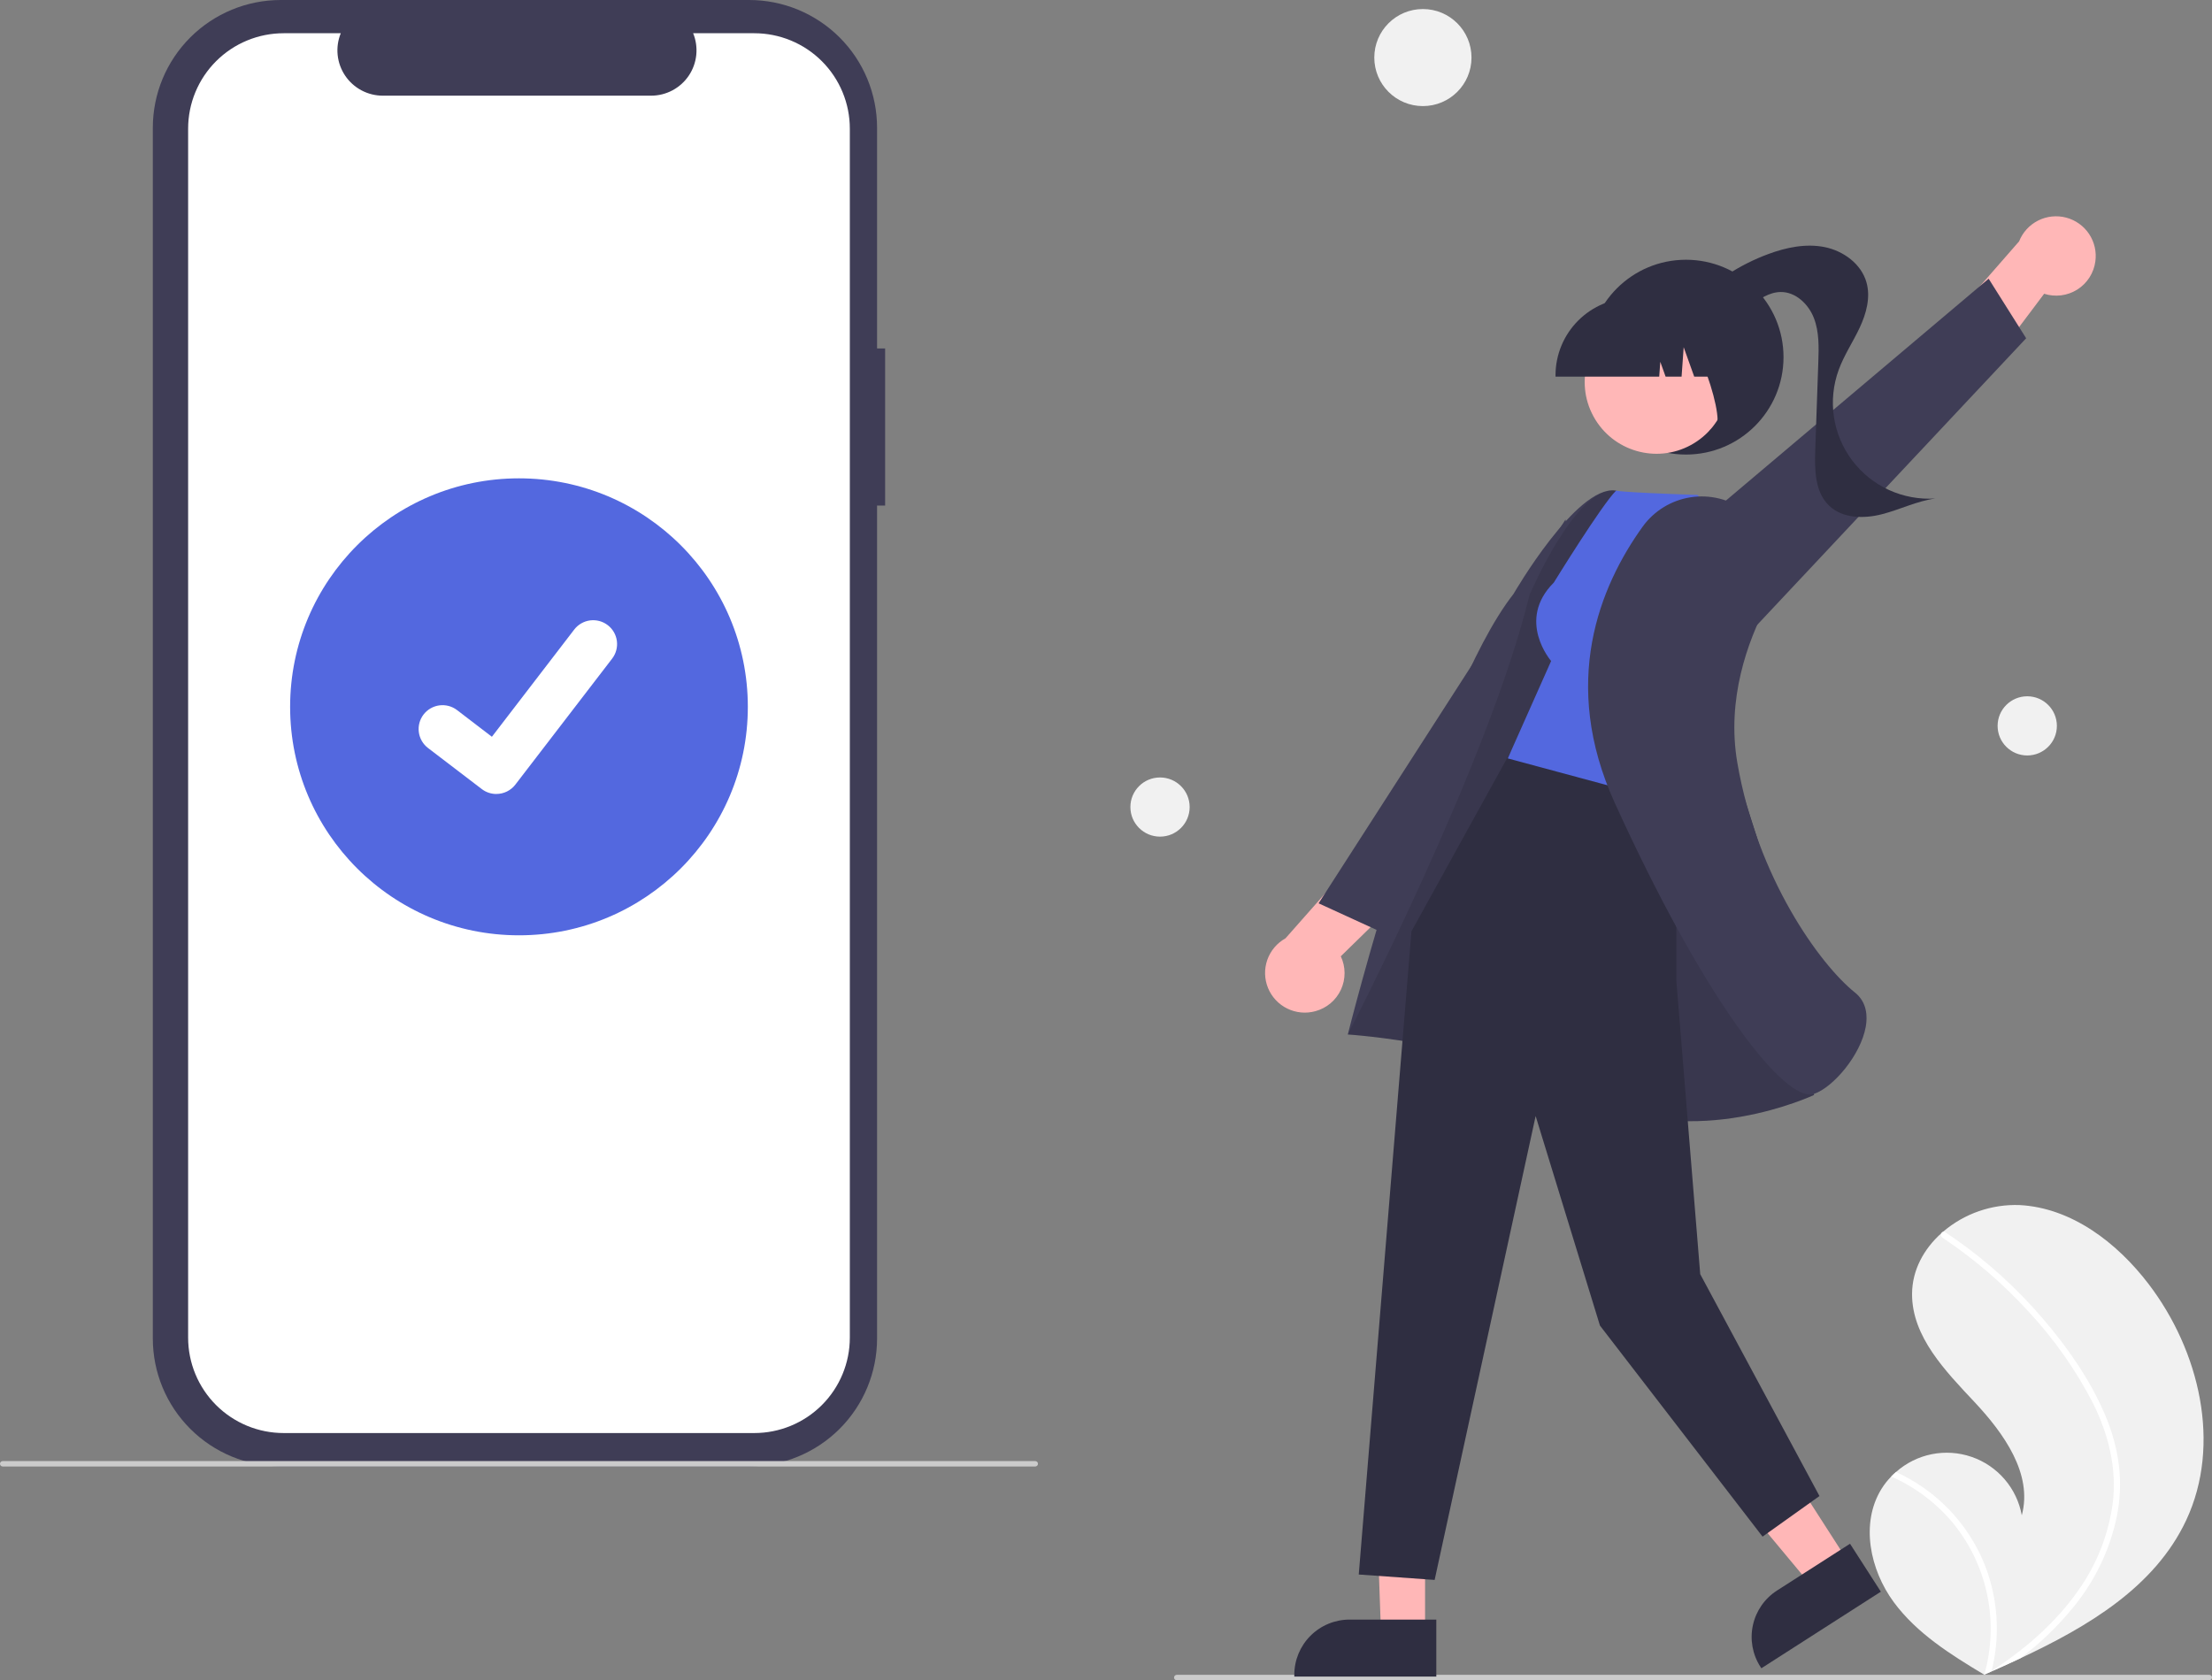 <svg width="412" height="313" viewBox="0 0 412 313" fill="none" xmlns="http://www.w3.org/2000/svg">
<rect x="0" y="0" width="412" height="313" fill="#808080" stroke="none"/>
<g clip-path="url(#clip0_49_756)">
<path d="M164.862 64.909H163.359V23.795C163.359 20.671 162.742 17.576 161.545 14.689C160.347 11.802 158.592 9.179 156.379 6.97C154.166 4.76 151.539 3.007 148.648 1.811C145.757 0.615 142.658 2.64763e-06 139.528 0H52.295C45.975 -1.20308e-05 39.914 2.507 35.444 6.969C30.976 11.432 28.465 17.484 28.465 23.795V249.348C28.465 252.473 29.081 255.567 30.279 258.454C31.476 261.341 33.232 263.964 35.444 266.174C37.657 268.383 40.284 270.136 43.176 271.332C46.067 272.528 49.166 273.143 52.295 273.143H139.528C145.848 273.143 151.91 270.636 156.379 266.174C160.848 261.711 163.359 255.659 163.359 249.348V94.174H164.862V64.909Z" fill="#3F3D56"/>
<path d="M140.49 6.191H129.103C129.627 7.473 129.827 8.863 129.685 10.241C129.544 11.618 129.065 12.939 128.292 14.088C127.518 15.238 126.474 16.179 125.25 16.83C124.027 17.481 122.661 17.822 121.275 17.822H71.3C69.914 17.822 68.548 17.481 67.325 16.83C66.101 16.179 65.057 15.238 64.283 14.088C63.51 12.939 63.031 11.618 62.89 10.241C62.748 8.863 62.948 7.473 63.472 6.191H52.837C50.5 6.191 48.185 6.65 46.026 7.543C43.867 8.436 41.905 9.745 40.253 11.395C38.6 13.046 37.289 15.005 36.395 17.16C35.501 19.316 35.04 21.627 35.04 23.961V249.182C35.04 251.516 35.501 253.826 36.395 255.982C37.289 258.138 38.6 260.097 40.253 261.748C41.905 263.398 43.867 264.707 46.026 265.6C48.185 266.493 50.5 266.952 52.837 266.952H140.49C142.827 266.952 145.141 266.493 147.3 265.6C149.459 264.707 151.421 263.398 153.074 261.748C154.726 260.097 156.037 258.138 156.931 255.982C157.826 253.826 158.286 251.516 158.286 249.182V23.961C158.286 21.627 157.826 19.316 156.931 17.16C156.037 15.005 154.726 13.046 153.074 11.395C151.421 9.745 149.459 8.436 147.3 7.543C145.141 6.65 142.827 6.191 140.49 6.191Z" fill="white"/>
<path d="M192.822 273.182H0.505C0.371 273.182 0.243 273.129 0.148 273.034C0.053 272.94 0 272.812 0 272.678C0 272.544 0.053 272.416 0.148 272.321C0.243 272.227 0.371 272.174 0.505 272.174H192.822C192.956 272.174 193.084 272.227 193.179 272.321C193.273 272.416 193.326 272.544 193.326 272.678C193.326 272.812 193.273 272.94 193.179 273.034C193.084 273.129 192.956 273.182 192.822 273.182Z" fill="#CBCBCB"/>
<path d="M96.663 174.232C120.205 174.232 139.289 155.175 139.289 131.669C139.289 108.162 120.205 89.106 96.663 89.106C73.122 89.106 54.037 108.162 54.037 131.669C54.037 155.175 73.122 174.232 96.663 174.232Z" fill="#5368DF"/>
<path d="M92.439 147.905C91.48 147.907 90.547 147.597 89.78 147.022L89.732 146.987L79.714 139.335C79.25 138.98 78.861 138.537 78.569 138.031C78.276 137.526 78.086 136.968 78.01 136.389C77.933 135.81 77.971 135.222 78.122 134.658C78.273 134.094 78.534 133.566 78.89 133.102C79.246 132.639 79.689 132.25 80.195 131.958C80.702 131.666 81.26 131.477 81.84 131.4C82.42 131.324 83.008 131.362 83.573 131.513C84.138 131.664 84.668 131.924 85.132 132.279L91.62 137.248L106.953 117.274C107.309 116.811 107.752 116.422 108.258 116.13C108.764 115.838 109.323 115.648 109.902 115.572C110.481 115.496 111.07 115.534 111.634 115.685C112.199 115.835 112.728 116.096 113.192 116.451L113.193 116.452L113.098 116.584L113.196 116.452C114.132 117.17 114.744 118.229 114.898 119.397C115.052 120.565 114.736 121.747 114.019 122.683L95.984 146.166C95.567 146.707 95.03 147.145 94.416 147.446C93.802 147.746 93.127 147.902 92.443 147.9L92.439 147.905Z" fill="white"/>
<path d="M350.433 277.365C350.952 276.528 351.562 275.751 352.253 275.049C352.538 274.754 352.839 274.476 353.149 274.205C355.033 272.53 357.331 271.387 359.805 270.892C362.279 270.398 364.84 270.57 367.226 271.392C369.611 272.213 371.734 273.655 373.376 275.567C375.019 277.48 376.121 279.794 376.571 282.274C378.653 274.586 373.234 267.014 367.785 261.197C362.334 255.383 356.103 249.004 356.134 241.037C356.15 236.604 358.321 232.649 361.601 229.717C361.702 229.628 361.803 229.539 361.906 229.453C365.87 226.061 370.969 224.287 376.185 224.485C385.876 225.003 394.338 231.507 400.214 239.221C409.673 251.634 413.818 269.058 407.196 283.188C401.372 295.615 388.949 302.995 376.271 308.928C374.501 309.757 372.734 310.56 370.971 311.339C370.959 311.342 370.947 311.35 370.935 311.353C370.85 311.391 370.765 311.428 370.686 311.466C370.322 311.626 369.958 311.787 369.597 311.945L369.764 312.054L370.285 312.391C370.105 312.282 369.926 312.176 369.745 312.067C369.691 312.034 369.634 312.002 369.581 311.969C363.354 308.239 357.041 304.292 352.739 298.468C348.278 292.42 346.484 283.758 350.433 277.365Z" fill="#F1F1F1"/>
<path d="M391.977 263.321C393.356 266.453 394.27 269.769 394.691 273.165C395.021 276.193 394.897 279.253 394.322 282.244C393.085 288.39 390.388 294.15 386.459 299.039C383.494 302.751 380.071 306.073 376.271 308.928C374.501 309.757 372.734 310.56 370.971 311.339C370.96 311.342 370.947 311.35 370.935 311.353C370.85 311.391 370.765 311.428 370.686 311.466C370.322 311.626 369.958 311.787 369.597 311.945L369.764 312.054L370.285 312.391C370.105 312.282 369.926 312.176 369.745 312.067C369.691 312.034 369.635 312.002 369.581 311.969C370.951 307.183 371.153 302.139 370.168 297.259C369.184 292.379 367.043 287.805 363.924 283.922C360.788 280.088 356.789 277.047 352.253 275.049C352.538 274.754 352.839 274.476 353.149 274.206C354.896 275.007 356.569 275.96 358.148 277.056C363.795 280.953 368.035 286.562 370.241 293.053C372.211 298.942 372.457 305.27 370.95 311.293C371.263 311.089 371.577 310.88 371.882 310.672C377.682 306.765 383.029 302.074 387.056 296.322C390.529 291.46 392.751 285.82 393.527 279.898C394.299 273.43 392.678 267.069 389.786 261.297C386.592 255.122 382.568 249.412 377.825 244.326C373.061 239.1 367.675 234.475 361.785 230.555C361.653 230.466 361.56 230.329 361.525 230.173C361.491 230.017 361.518 229.854 361.601 229.717C361.664 229.592 361.774 229.498 361.906 229.454C361.974 229.436 362.044 229.435 362.112 229.448C362.18 229.462 362.244 229.491 362.3 229.533C363.027 230.018 363.748 230.506 364.46 231.009C370.39 235.203 375.776 240.115 380.494 245.634C385.052 250.954 389.201 256.865 391.977 263.321Z" fill="white"/>
<path d="M265.025 19.763C270.024 19.763 274.077 15.716 274.077 10.724C274.077 5.732 270.024 1.685 265.025 1.685C260.025 1.685 255.972 5.732 255.972 10.724C255.972 15.716 260.025 19.763 265.025 19.763Z" fill="#F1F1F1"/>
<path d="M377.588 140.729C380.636 140.729 383.107 138.262 383.107 135.218C383.107 132.175 380.636 129.707 377.588 129.707C374.54 129.707 372.069 132.175 372.069 135.218C372.069 138.262 374.54 140.729 377.588 140.729Z" fill="#F1F1F1"/>
<path d="M216.062 155.85C219.11 155.85 221.581 153.383 221.581 150.339C221.581 147.295 219.11 144.828 216.062 144.828C213.014 144.828 210.543 147.295 210.543 150.339C210.543 153.383 213.014 155.85 216.062 155.85Z" fill="#F1F1F1"/>
<path d="M219.178 313H411.495C411.629 313 411.757 312.947 411.852 312.852C411.947 312.758 412 312.63 412 312.496C412 312.362 411.947 312.234 411.852 312.14C411.757 312.045 411.629 311.992 411.495 311.992H219.178C219.044 311.992 218.916 312.045 218.821 312.14C218.727 312.234 218.674 312.362 218.674 312.496C218.674 312.63 218.727 312.758 218.821 312.852C218.916 312.947 219.044 313 219.178 313Z" fill="#CBCBCB"/>
<path d="M390.272 48.706C390.524 46.916 390.11 45.096 389.109 43.59C388.107 42.084 386.586 40.997 384.836 40.536C383.085 40.075 381.226 40.27 379.61 41.087C377.994 41.903 376.735 43.282 376.069 44.964L360.463 62.828L365.042 75.599L380.737 54.724C381.761 55.052 382.845 55.151 383.912 55.016C384.979 54.88 386.003 54.512 386.912 53.938C387.821 53.364 388.593 52.599 389.173 51.695C389.754 50.791 390.129 49.771 390.272 48.706Z" fill="#FFB7B7"/>
<path d="M325.582 118.219L377.386 63.013L370.399 51.921L305.423 106.791L325.582 118.219Z" fill="#3F3D56"/>
<path d="M314.021 84.676C324.056 84.676 332.192 76.553 332.192 66.531C332.192 56.51 324.056 48.386 314.021 48.386C303.985 48.386 295.849 56.51 295.849 66.531C295.849 76.553 303.985 84.676 314.021 84.676Z" fill="#2F2E41"/>
<path d="M315.481 56.281C319.391 52.322 324.123 49.266 329.344 47.33C332.695 46.09 336.342 45.325 339.845 46.029C343.349 46.733 346.662 49.153 347.639 52.585C348.438 55.391 347.613 58.413 346.373 61.055C345.133 63.697 343.477 66.147 342.474 68.888C341.45 71.684 341.143 74.691 341.578 77.637C342.014 80.582 343.18 83.372 344.969 85.753C346.759 88.135 349.116 90.032 351.826 91.273C354.536 92.514 357.514 93.06 360.489 92.86C357.046 93.321 353.873 94.936 350.509 95.796C347.144 96.656 343.173 96.598 340.673 94.191C338.027 91.644 337.974 87.504 338.102 83.837C338.292 78.386 338.483 72.935 338.673 67.484C338.77 64.704 338.853 61.835 337.848 59.24C336.844 56.645 334.458 54.373 331.673 54.397C329.561 54.415 327.693 55.692 326 56.951C324.307 58.211 322.515 59.555 320.412 59.742C318.309 59.929 315.908 58.375 316.065 56.273L315.481 56.281Z" fill="#2F2E41"/>
<path d="M245.003 188.366C243.259 188.85 241.397 188.678 239.771 187.883C238.145 187.088 236.867 185.725 236.181 184.052C235.494 182.379 235.445 180.513 236.044 178.807C236.643 177.101 237.848 175.673 239.431 174.795L255.13 157.011L268.408 159.876L249.732 178.141C250.192 179.112 250.432 180.171 250.436 181.245C250.441 182.319 250.209 183.381 249.759 184.356C249.308 185.331 248.648 186.195 247.827 186.888C247.005 187.581 246.041 188.085 245.003 188.366Z" fill="#FFB7B7"/>
<path d="M296.652 124.699L257.524 173.74L245.598 168.273L291.587 96.779L296.652 124.699Z" fill="#3F3D56"/>
<path d="M265.432 272.784L256.107 272.638L257.228 304.375H265.43L265.432 272.784Z" fill="#FFB7B7"/>
<path d="M267.522 301.701L251.369 301.7H251.369C248.638 301.7 246.02 302.783 244.09 304.711C242.159 306.639 241.075 309.253 241.074 311.979V312.313L267.522 312.314L267.522 301.701Z" fill="#2F2E41"/>
<path d="M327.173 264.367L316.987 270.897L337.363 295.375L344.265 290.951L327.173 264.367Z" fill="#FFB7B7"/>
<path d="M344.579 287.572L330.986 296.285L330.986 296.286C328.688 297.759 327.071 300.083 326.49 302.746C325.908 305.41 326.41 308.195 327.885 310.489L328.066 310.77L350.321 296.503L344.579 287.572Z" fill="#2F2E41"/>
<path d="M330.803 167.457C330.803 167.457 308.169 92.394 300.895 91.38C293.621 90.365 281.902 110.64 281.902 110.64C266.707 129.999 251.038 192.706 251.038 192.706C251.038 192.706 277.158 194.338 296.252 204.482C315.346 214.626 337.879 203.968 337.879 203.968L330.803 167.457Z" fill="#3F3D56"/>
<path opacity="0.1" d="M330.803 167.458C330.803 167.458 308.169 92.394 300.895 91.38C293.621 90.366 284.878 110.846 284.878 110.846C277.307 142.096 251.038 192.706 251.038 192.706C251.038 192.706 277.158 194.338 296.252 204.482C315.346 214.626 337.879 203.969 337.879 203.969L330.803 167.458Z" fill="black"/>
<path d="M312.233 144.999V182.718L316.679 237.356L338.889 278.686L328.288 286.247L298.002 246.933L286.024 207.897L267.211 294.311L253.078 293.303L262.894 173.491L281.52 139.766L312.233 144.999Z" fill="#2F2E41"/>
<path d="M289.413 108.517C282.346 115.573 288.908 123.133 288.908 123.133L280.832 141.278L312.632 149.847L323.745 100.261L316.174 92.197C301.031 91.693 301.023 91.38 301.023 91.38C298.369 93.972 289.413 108.517 289.413 108.517Z" fill="#5368DF"/>
<path d="M325.026 95.124C323.582 94.06 321.94 93.292 320.197 92.865C318.453 92.439 316.642 92.362 314.869 92.639C313.095 92.916 311.394 93.542 309.864 94.48C308.335 95.418 307.007 96.65 305.957 98.105C297.963 109.22 290.571 127.167 300.756 149.552C317.11 185.493 331.341 203.893 337.127 203.891C337.38 203.893 337.631 203.854 337.871 203.774C341.432 202.568 346.581 196.551 347.513 191.248C347.847 189.35 347.767 186.706 345.494 184.891C338.965 179.676 327.243 163.439 323.586 142.067C321.565 130.258 325.484 119.501 329.128 112.556C330.666 109.683 331.117 106.352 330.396 103.174C329.675 99.996 327.831 97.184 325.202 95.254L325.026 95.124Z" fill="#3F3D56"/>
<path d="M314.955 82.894C321.437 79.355 323.82 71.24 320.276 64.767C316.733 58.294 308.605 55.916 302.123 59.454C295.641 62.992 293.258 71.108 296.802 77.581C300.345 84.053 308.473 86.432 314.955 82.894Z" fill="#FFB7B7"/>
<path d="M289.727 70.164H309.042L309.24 67.395L310.231 70.164H313.205L313.597 64.676L315.56 70.164H321.315V69.892C321.311 66.071 319.789 62.408 317.083 59.707C314.378 57.005 310.709 55.485 306.883 55.481H304.159C300.333 55.485 296.665 57.005 293.959 59.707C291.253 62.408 289.731 66.071 289.727 69.892V70.164Z" fill="#2F2E41"/>
<path d="M318.397 80.117L326.64 77.446V57.459H311.07L311.456 57.843C316.819 63.191 322.783 82.166 318.397 80.117Z" fill="#2F2E41"/>
</g>
<defs>
<clipPath id="clip0_49_756">
<rect width="412" height="313" fill="white"/>
</clipPath>
</defs>
</svg>
